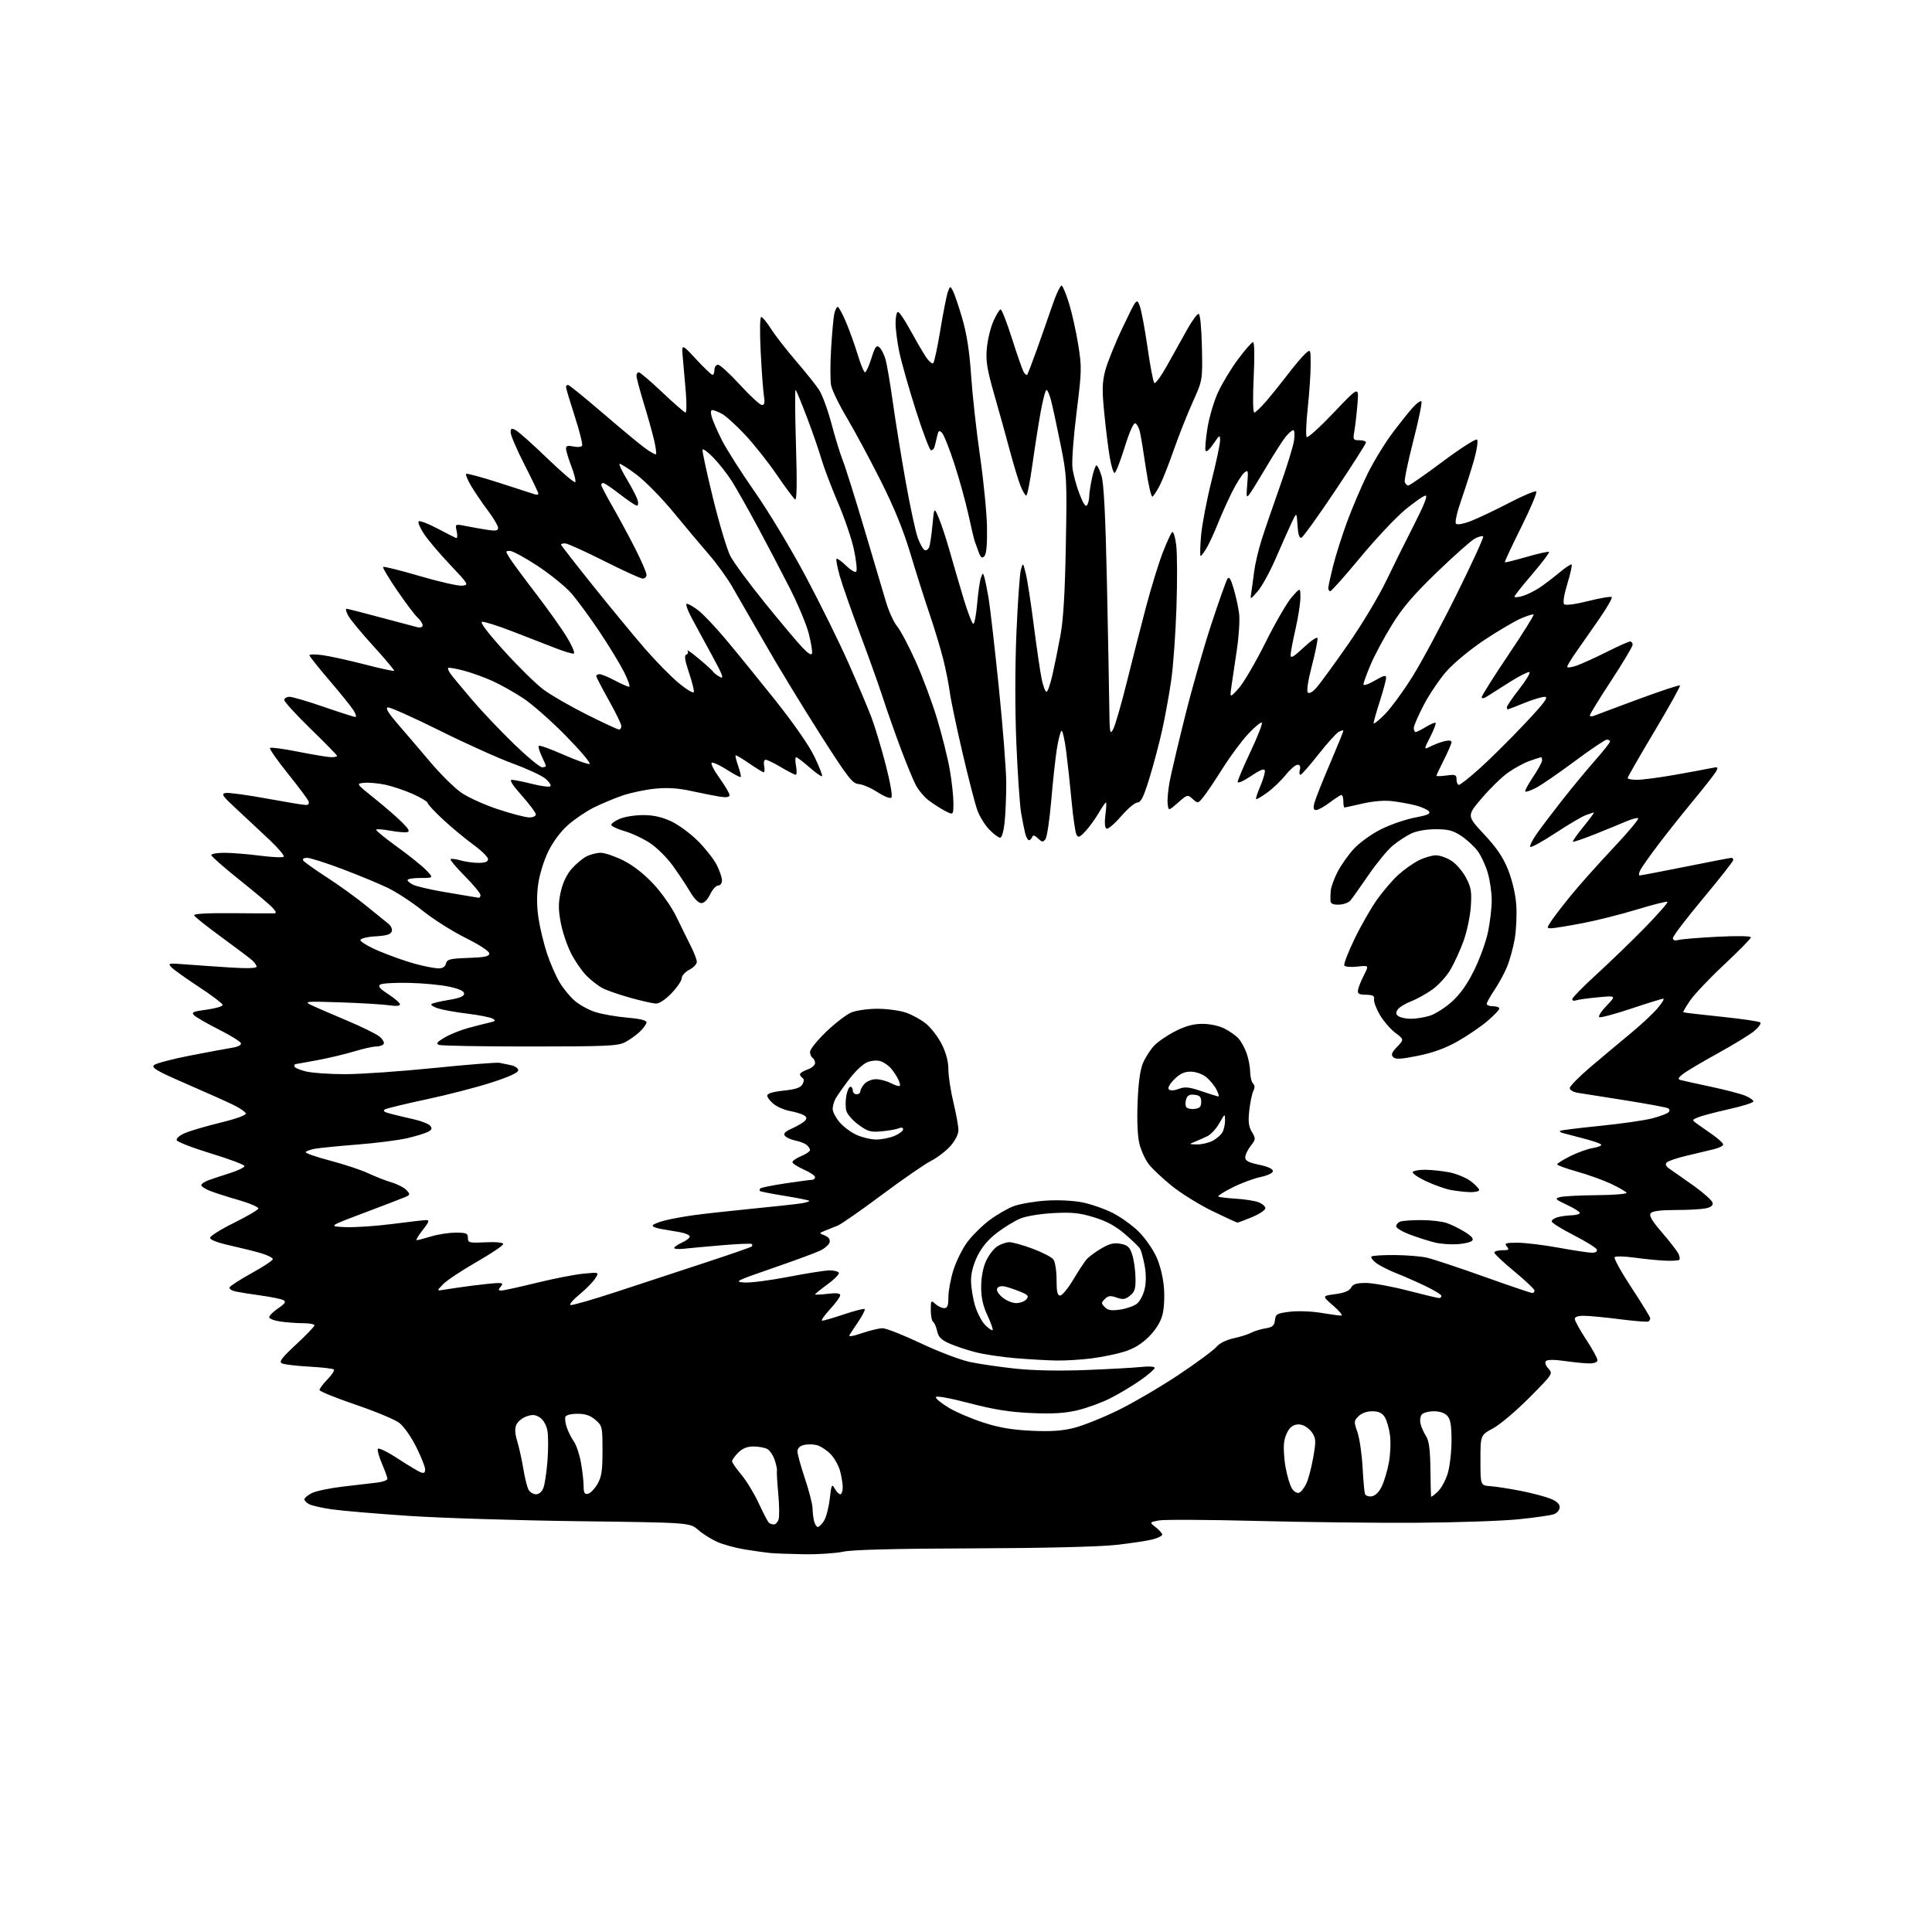 <?xml version="1.0" encoding="UTF-8" standalone="no"?>
<svg 
  version="1.1" 
  xmlns="http://www.w3.org/2000/svg" 
  xmlns:xlink="http://www.w3.org/1999/xlink" 
  xmlns:svg="http://www.w3.org/2000/svg"
  xmlns:rdf="http://www.w3.org/1999/02/22-rdf-syntax-ns#"
  xmlns:cc="http://creativecommons.org/ns#"
  xmlns:dc="http://purl.org/dc/elements/1.1/"
  viewBox="0 0 768 768"
  width="768"
  height="768"
>
<style>svg {background-color: white; }</style>"
<path stroke="none" fill="black" fill-rule="evenodd" d="M319.61,617.84C314.05,617.75 307.93,617.52 306.00,617.33C304.07,617.13 299.57,616.50 296.00,615.92C292.43,615.34 287.54,614.00 285.14,612.94C282.74,611.88 279.31,609.72 277.51,608.14C274.23,605.26 274.23,605.26 229.87,604.70C205.46,604.39 175.09,603.44 162.36,602.58C149.64,601.72 135.99,600.57 132.03,600.00C128.08,599.44 123.98,598.52 122.92,597.96C121.86,597.39 121.00,596.51 121.00,595.99C121.00,595.47 122.30,594.38 123.89,593.56C125.47,592.74 130.99,591.57 136.14,590.96C141.29,590.36 147.41,589.64 149.75,589.37C152.09,589.10 154.00,588.43 154.00,587.87C154.00,587.32 153.05,584.67 151.90,581.99C150.74,579.30 149.97,576.60 150.17,575.99C150.38,575.35 153.74,576.95 158.02,579.74C162.13,582.42 166.29,584.91 167.25,585.27C168.52,585.76 169.00,585.44 169.00,584.10C169.00,583.09 167.39,579.06 165.43,575.13C163.42,571.11 160.47,566.95 158.68,565.59C156.93,564.27 149.09,561.01 141.26,558.35C133.42,555.68 127.01,553.07 127.01,552.55C127.00,552.02 128.43,550.12 130.18,548.31C131.93,546.51 133.08,544.74 132.73,544.39C132.37,544.04 127.91,543.53 122.79,543.25C117.68,542.97 112.83,542.38 112.00,541.93C110.83,541.30 112.10,539.64 117.75,534.40C121.74,530.71 125.00,527.31 125.00,526.85C125.00,526.38 123.04,526.00 120.64,526.00C118.24,526.00 114.19,525.71 111.64,525.36C109.09,525.01 107.00,524.23 107.01,523.61C107.01,523.00 108.61,521.41 110.57,520.08C113.34,518.19 113.81,517.47 112.68,516.84C111.88,516.39 107.91,515.57 103.86,515.01C99.81,514.45 95.24,513.73 93.70,513.40C92.16,513.08 91.05,512.35 91.24,511.78C91.43,511.22 95.36,508.67 99.98,506.13C104.60,503.58 108.41,501.07 108.44,500.54C108.47,500.02 106.47,498.98 104.00,498.24C101.53,497.49 95.90,496.09 91.50,495.11C86.61,494.03 83.50,492.85 83.50,492.07C83.50,491.37 87.74,488.70 92.92,486.14C98.10,483.58 102.49,481.02 102.69,480.44C102.88,479.86 99.32,478.32 94.77,477.01C90.22,475.71 85.04,474.04 83.25,473.31C81.46,472.57 80.00,471.58 80.00,471.11C80.00,470.63 81.24,469.78 82.75,469.21C84.26,468.65 88.14,467.36 91.36,466.34C94.58,465.33 97.20,464.06 97.18,463.53C97.15,462.99 91.18,460.74 83.90,458.53C76.62,456.31 70.47,453.93 70.24,453.24C70.00,452.51 71.46,451.28 73.66,450.36C75.77,449.47 82.13,447.61 87.79,446.23C93.90,444.74 97.94,443.27 97.73,442.61C97.55,442.00 95.40,440.51 92.95,439.30C90.50,438.09 82.06,434.31 74.19,430.90C62.49,425.83 60.11,424.47 61.19,423.42C61.91,422.72 68.35,421.01 75.50,419.62C82.65,418.23 90.22,416.82 92.31,416.49C94.59,416.13 95.99,415.41 95.77,414.69C95.58,414.04 91.63,411.59 87.00,409.25C82.36,406.91 77.94,404.37 77.17,403.60C75.98,402.40 76.69,402.08 82.14,401.35C85.64,400.88 88.50,400.05 88.50,399.50C88.50,398.95 84.30,395.74 79.16,392.38C74.03,389.01 69.08,385.47 68.16,384.52C66.59,382.88 66.91,382.82 74.00,383.38C78.12,383.70 86.11,384.25 91.75,384.61C98.18,385.02 102.00,384.89 102.00,384.28C102.00,383.75 101.21,382.60 100.25,381.74C99.29,380.87 93.78,376.72 88.00,372.50C82.22,368.29 77.34,364.40 77.15,363.86C76.92,363.23 82.42,362.92 92.15,363.00C100.59,363.08 108.13,363.11 108.90,363.07C109.97,363.02 109.85,362.49 108.40,360.89C107.36,359.73 101.44,354.74 95.25,349.80C89.06,344.86 84.00,340.41 84.00,339.91C84.00,339.41 86.33,339.00 89.18,339.00C92.03,339.00 98.35,339.51 103.21,340.13C108.08,340.76 112.38,340.95 112.77,340.57C113.15,340.18 110.77,337.31 107.47,334.18C104.18,331.06 98.33,325.59 94.49,322.04C88.32,316.34 87.76,315.55 89.75,315.22C90.99,315.02 98.30,316.02 106.00,317.43C113.69,318.84 120.71,320.00 121.60,320.00C122.62,320.00 123.00,319.45 122.64,318.50C122.32,317.67 118.61,312.71 114.40,307.47C110.18,302.23 107.01,297.66 107.34,297.32C107.68,296.99 112.80,297.68 118.73,298.86C124.65,300.04 130.51,301.00 131.75,301.00C132.99,301.00 134.00,300.76 134.00,300.48C134.00,300.19 129.27,295.35 123.49,289.73C117.71,284.10 112.99,278.94 112.99,278.25C113.00,277.56 113.94,277.00 115.09,277.00C116.23,277.00 122.38,278.80 128.74,281.00C135.11,283.20 140.74,285.00 141.27,285.00C141.80,285.00 141.43,283.76 140.45,282.25C139.48,280.74 135.15,275.38 130.84,270.35C126.53,265.32 123.00,260.87 123.00,260.47C123.00,260.07 125.31,260.05 128.14,260.42C130.96,260.80 138.45,262.44 144.78,264.07C151.11,265.71 156.46,266.87 156.67,266.66C156.88,266.45 153.19,262.06 148.48,256.89C143.76,251.73 139.24,246.26 138.43,244.75C137.61,243.24 137.30,242.00 137.73,242.00C138.17,242.00 144.14,243.52 151.01,245.37C157.88,247.22 164.51,248.98 165.75,249.28C167.17,249.62 168.00,249.35 168.00,248.56C168.00,247.87 167.10,246.50 166.01,245.51C164.91,244.52 161.27,239.69 157.91,234.79C154.55,229.88 152.02,225.64 152.30,225.37C152.57,225.09 159.14,226.73 166.89,229.00C174.64,231.28 182.22,232.99 183.74,232.82C186.43,232.51 186.32,232.31 178.93,224.50C174.76,220.10 170.09,214.58 168.53,212.23C166.98,209.88 166.03,207.64 166.42,207.25C166.81,206.86 170.10,208.11 173.75,210.02C177.39,211.93 180.78,213.67 181.29,213.87C181.81,214.08 181.93,212.94 181.55,211.24C180.90,208.25 180.90,208.25 185.20,209.11C187.56,209.58 191.41,210.26 193.75,210.62C197.10,211.13 198.00,210.96 198.00,209.82C198.00,209.02 196.16,205.92 193.92,202.93C191.68,199.94 188.70,195.57 187.30,193.20C185.90,190.84 185.00,188.67 185.29,188.37C185.59,188.08 191.61,189.71 198.67,192.00C205.72,194.29 212.06,196.34 212.75,196.55C213.44,196.76 214.00,196.61 214.00,196.22C214.00,195.82 211.52,190.65 208.50,184.72C205.47,178.80 203.00,173.05 203.00,171.94C203.00,170.22 203.30,170.09 205.05,171.03C206.18,171.63 211.81,176.66 217.57,182.21C223.33,187.75 228.32,192.01 228.67,191.67C229.01,191.32 228.33,188.52 227.15,185.43C225.97,182.35 225.00,179.15 225.00,178.33C225.00,177.21 225.71,177.00 227.90,177.48C229.50,177.83 231.07,177.70 231.39,177.18C231.70,176.67 230.40,171.42 228.48,165.51C226.57,159.61 225.00,154.37 225.00,153.89C225.00,153.40 225.35,153.00 225.78,153.00C226.21,153.00 232.39,158.01 239.53,164.14C246.66,170.27 254.26,176.57 256.41,178.15C258.56,179.72 260.52,180.81 260.77,180.56C261.02,180.31 260.66,177.72 259.98,174.80C259.29,171.89 257.44,165.28 255.86,160.13C254.29,154.97 253.00,150.13 253.00,149.38C253.00,148.62 253.42,148.00 253.93,148.00C254.45,148.00 258.67,151.60 263.32,156.00C267.97,160.40 272.10,164.00 272.51,164.00C272.92,164.00 272.98,160.51 272.65,156.25C272.31,151.99 271.77,145.80 271.46,142.50C270.88,136.50 270.88,136.50 276.69,142.77C279.89,146.22 282.84,149.04 283.25,149.02C283.66,149.01 284.00,148.10 284.00,147.00C284.00,145.90 284.65,145.00 285.43,145.00C286.22,145.00 290.16,148.60 294.18,153.00C298.21,157.40 302.12,161.00 302.88,161.00C303.91,161.00 304.11,160.06 303.66,157.25C303.33,155.19 302.76,147.31 302.38,139.75C301.98,131.74 302.07,126.00 302.60,126.00C303.09,126.00 304.83,128.10 306.44,130.66C308.06,133.23 312.51,138.94 316.31,143.37C320.12,147.79 324.29,153.00 325.57,154.95C326.85,156.90 329.07,162.93 330.50,168.34C331.93,173.76 333.98,180.40 335.04,183.11C336.11,185.81 339.95,198.03 343.58,210.26C347.21,222.49 351.09,235.56 352.21,239.31C353.32,243.06 355.30,247.39 356.60,248.94C357.90,250.49 361.19,256.67 363.90,262.69C366.62,268.70 370.46,278.99 372.46,285.56C374.45,292.13 376.73,301.27 377.54,305.88C378.34,310.49 379.00,316.46 379.00,319.16C379.00,324.05 379.00,324.05 375.75,322.38C373.96,321.46 371.01,319.57 369.18,318.18C367.36,316.80 365.02,314.00 363.98,311.96C362.94,309.92 360.33,303.59 358.18,297.88C356.03,292.17 352.79,283.00 351.00,277.50C349.20,272.00 345.02,260.30 341.70,251.50C338.39,242.70 334.86,232.61 333.85,229.07C332.85,225.53 332.25,222.41 332.53,222.14C332.80,221.86 334.55,223.11 336.40,224.91C338.36,226.80 340.04,227.74 340.41,227.15C340.76,226.58 340.35,222.75 339.49,218.62C338.64,214.50 335.77,206.03 333.10,199.81C330.44,193.59 327.48,185.80 326.53,182.50C325.58,179.20 323.01,171.78 320.81,166.00C318.62,160.22 316.58,155.28 316.28,155.00C315.97,154.72 316.03,164.55 316.41,176.84C316.87,191.93 316.76,198.97 316.07,198.54C315.51,198.20 312.23,193.78 308.78,188.73C305.32,183.67 299.60,176.46 296.06,172.70C292.52,168.93 288.38,165.21 286.86,164.43C285.34,163.64 283.66,163.00 283.12,163.00C282.53,163.00 282.45,164.08 282.93,165.75C283.36,167.26 285.18,171.43 286.98,175.00C288.77,178.57 294.66,187.82 300.06,195.55C305.47,203.28 314.55,218.36 320.24,229.05C325.94,239.75 333.60,255.26 337.26,263.52C340.92,271.78 345.06,281.57 346.45,285.28C347.85,288.98 350.39,297.45 352.11,304.09C353.89,311.00 354.85,316.55 354.35,317.05C353.85,317.55 351.49,316.63 348.84,314.91C346.29,313.25 342.93,311.80 341.36,311.68C338.83,311.48 337.15,309.31 326.01,291.86C319.13,281.08 309.28,264.89 304.13,255.88C298.97,246.87 293.03,236.57 290.94,233.00C288.84,229.43 284.73,223.76 281.81,220.42C278.89,217.07 272.65,209.63 267.93,203.89C263.22,198.14 256.52,191.31 253.05,188.69C249.57,186.08 246.51,184.15 246.25,184.41C246.00,184.67 247.36,187.50 249.28,190.69C251.20,193.89 253.07,197.51 253.45,198.75C253.83,199.99 253.71,201.00 253.19,201.00C252.67,201.00 249.63,198.97 246.45,196.50C243.26,194.02 240.28,192.00 239.83,192.00C239.37,192.00 239.00,192.35 239.00,192.77C239.00,193.20 241.06,197.14 243.58,201.52C246.10,205.91 250.15,213.43 252.58,218.23C255.01,223.03 257.00,227.64 257.00,228.48C257.00,229.32 256.33,230.00 255.51,230.00C254.68,230.00 247.77,226.85 240.14,223.00C232.51,219.15 225.53,216.00 224.63,216.00C223.73,216.00 223.00,216.21 223.00,216.47C223.00,216.73 228.69,224.04 235.64,232.72C242.60,241.40 251.88,252.66 256.27,257.74C260.67,262.82 266.78,269.04 269.85,271.57C272.93,274.10 275.60,275.70 275.79,275.12C275.99,274.54 275.12,271.04 273.87,267.35C272.23,262.47 271.93,260.52 272.81,260.23C273.47,260.01 273.69,259.31 273.30,258.66C272.91,258.02 274.93,259.45 277.79,261.84C280.65,264.23 283.25,266.59 283.55,267.09C283.86,267.58 285.05,268.49 286.20,269.11C287.87,270.00 287.33,268.46 283.48,261.36C280.84,256.49 277.15,249.69 275.27,246.25C273.40,242.81 272.38,240.00 273.00,240.00C273.62,240.00 275.67,241.17 277.55,242.60C279.42,244.03 284.23,249.08 288.23,253.83C292.23,258.57 301.07,269.44 307.88,277.97C315.45,287.48 321.61,296.32 323.75,300.79C325.68,304.80 327.04,308.29 326.78,308.55C326.52,308.81 324.26,307.22 321.75,305.01C319.24,302.81 316.87,301.00 316.49,301.00C316.10,301.00 316.07,302.57 316.43,304.50C316.80,306.42 316.73,307.99 316.30,307.98C315.86,307.97 313.25,306.63 310.50,305.00C307.75,303.37 305.00,302.03 304.39,302.02C303.74,302.01 303.48,303.04 303.76,304.50C304.02,305.88 303.94,307.00 303.59,307.00C303.24,307.00 300.65,305.42 297.83,303.48C295.02,301.54 292.57,300.10 292.40,300.27C292.23,300.44 292.70,302.36 293.46,304.54C294.21,306.72 294.65,308.67 294.45,308.88C294.24,309.09 291.82,307.81 289.06,306.04C286.30,304.27 283.56,302.98 282.97,303.18C282.38,303.37 283.72,306.08 285.95,309.19C288.18,312.30 290.00,315.39 290.00,316.05C290.00,316.89 288.83,317.09 286.25,316.70C284.19,316.38 279.12,315.39 275.00,314.48C269.67,313.31 265.47,313.02 260.51,313.50C256.67,313.87 250.82,315.09 247.51,316.22C244.20,317.35 239.03,319.52 236.00,321.03C232.97,322.55 228.38,325.66 225.79,327.95C222.93,330.47 219.86,334.57 217.99,338.38C216.24,341.92 214.49,347.57 213.95,351.37C213.30,355.93 213.35,360.40 214.11,365.29C214.73,369.25 216.26,375.52 217.51,379.23C218.76,382.93 220.94,387.94 222.36,390.35C223.77,392.75 226.47,396.09 228.37,397.75C230.27,399.42 234.00,401.47 236.66,402.31C239.32,403.16 244.99,404.15 249.25,404.51C254.35,404.94 257.00,405.59 257.00,406.40C257.00,407.07 255.76,408.78 254.25,410.20C252.74,411.61 250.06,413.50 248.30,414.39C245.54,415.78 240.36,416.00 210.63,416.00C191.67,416.00 175.42,415.72 174.52,415.37C173.22,414.87 173.69,414.24 176.68,412.46C178.78,411.22 182.97,409.51 186.00,408.68C189.03,407.85 192.84,406.88 194.49,406.51C197.00,405.95 197.20,405.69 195.79,404.90C194.86,404.38 190.36,403.50 185.80,402.94C181.23,402.39 176.01,401.45 174.18,400.87C172.36,400.28 171.15,399.51 171.50,399.15C171.85,398.79 174.92,398.05 178.32,397.50C182.69,396.79 184.50,396.06 184.50,395.00C184.50,393.98 182.59,393.09 178.50,392.21C175.20,391.50 168.00,390.82 162.50,390.71C157.00,390.59 151.89,390.89 151.15,391.37C150.14,392.02 150.96,393.01 154.40,395.24C156.93,396.89 159.00,398.69 159.00,399.25C159.00,399.88 157.38,400.02 154.75,399.62C152.41,399.27 143.75,398.74 135.50,398.46C121.80,397.99 120.76,398.08 123.50,399.42C125.15,400.24 131.45,402.97 137.50,405.51C143.55,408.04 149.55,410.98 150.83,412.03C152.11,413.08 152.87,414.41 152.52,414.97C152.17,415.54 150.83,416.00 149.55,416.00C148.26,416.00 144.35,416.87 140.86,417.94C137.36,419.00 130.74,420.58 126.14,421.44C121.54,422.30 117.60,423.00 117.39,423.00C117.18,423.00 117.00,423.40 117.00,423.88C117.00,424.37 119.00,425.27 121.44,425.88C123.89,426.50 130.97,427.00 137.19,427.00C143.41,427.00 159.33,425.89 172.57,424.54C185.80,423.20 197.50,422.27 198.57,422.49C199.63,422.70 201.74,423.14 203.25,423.46C204.76,423.78 206.00,424.68 206.00,425.47C206.00,426.41 202.30,428.09 195.25,430.36C189.34,432.27 177.75,435.26 169.50,437.01C161.25,438.76 153.84,440.56 153.04,441.00C152.00,441.58 152.71,442.09 155.54,442.81C157.72,443.36 161.84,444.34 164.70,444.99C167.56,445.64 170.40,446.78 171.02,447.52C171.87,448.55 171.66,449.11 170.13,449.93C169.04,450.52 165.29,451.65 161.82,452.46C158.34,453.26 149.43,454.40 142.00,454.98C134.57,455.57 127.03,456.31 125.24,456.64C123.45,456.96 121.77,457.56 121.52,457.96C121.27,458.37 125.63,459.90 131.20,461.36C136.78,462.82 143.63,465.09 146.42,466.41C149.21,467.72 153.41,469.36 155.73,470.05C158.06,470.74 160.71,472.12 161.61,473.12C163.14,474.81 163.09,475.00 160.87,475.93C159.57,476.49 152.20,479.31 144.50,482.22C130.50,487.50 130.50,487.50 137.28,487.80C141.01,487.96 149.42,487.40 155.95,486.55C162.49,485.70 168.59,485.00 169.50,485.00C170.81,485.00 170.48,485.87 168.00,489.00C166.26,491.20 165.21,493.00 165.67,492.99C166.12,492.98 168.71,492.31 171.41,491.49C174.11,490.67 178.50,490.00 181.16,490.00C185.39,490.00 186.00,490.26 186.00,492.08C186.00,494.02 186.47,494.14 192.97,493.83C197.11,493.63 199.98,493.90 200.04,494.50C200.10,495.05 195.35,498.26 189.47,501.63C183.59,505.00 177.60,508.99 176.14,510.49C173.50,513.22 173.50,513.22 177.00,512.61C178.93,512.28 183.88,511.57 188.00,511.03C192.12,510.50 196.57,510.05 197.87,510.03C199.87,510.00 200.05,510.24 199.00,511.50C197.98,512.72 198.04,513.00 199.32,513.00C200.18,513.00 206.42,511.63 213.19,509.97C219.96,508.30 228.37,506.65 231.88,506.31C238.25,505.69 238.25,505.69 236.55,508.29C235.61,509.72 232.78,512.58 230.26,514.64C227.74,516.70 226.19,518.56 226.80,518.77C227.42,518.97 235.70,516.59 245.21,513.47C254.72,510.34 270.56,505.14 280.42,501.89C290.28,498.65 298.56,495.77 298.84,495.50C299.11,495.22 299.11,494.78 298.85,494.51C298.58,494.25 293.22,494.47 286.93,495.01C280.64,495.54 273.81,496.17 271.75,496.40C269.69,496.62 268.00,496.48 268.00,496.09C268.00,495.69 269.41,494.72 271.14,493.93C272.87,493.14 274.24,492.05 274.19,491.50C274.14,490.95 272.39,490.20 270.30,489.82C268.21,489.45 264.80,488.87 262.72,488.52C260.64,488.18 259.17,487.53 259.46,487.07C259.74,486.62 261.95,485.75 264.38,485.13C266.82,484.52 271.89,483.59 275.65,483.07C279.42,482.54 289.70,481.40 298.50,480.53C307.30,479.67 316.22,478.70 318.32,478.38C320.42,478.06 321.93,477.59 321.67,477.34C321.42,477.09 317.01,476.20 311.87,475.37C306.74,474.55 302.34,473.68 302.10,473.44C301.86,473.20 301.93,472.73 302.26,472.41C302.59,472.08 307.05,471.18 312.18,470.41C317.30,469.64 322.06,469.01 322.75,469.01C323.44,469.00 324.00,468.52 324.00,467.94C324.00,467.36 321.98,465.99 319.50,464.90C317.02,463.80 315.00,462.48 315.00,461.97C315.00,461.45 316.57,460.37 318.50,459.56C320.43,458.76 322.00,457.68 322.00,457.17C322.00,456.66 321.39,455.74 320.65,455.13C319.91,454.51 317.90,453.73 316.18,453.39C314.45,453.04 312.59,452.21 312.03,451.53C311.27,450.62 312.05,449.83 315.01,448.50C317.21,447.50 319.49,446.12 320.07,445.42C320.85,444.48 320.65,443.89 319.31,443.20C318.32,442.69 315.86,441.97 313.85,441.61C311.84,441.24 309.03,440.03 307.60,438.90C306.17,437.78 305.00,436.26 305.00,435.54C305.00,434.67 307.16,434.00 311.51,433.54C316.36,433.02 318.27,432.37 319.01,430.98C319.67,429.74 319.67,428.91 319.00,428.50C318.45,428.16 318.00,427.50 318.00,427.04C318.00,426.58 319.35,425.73 321.00,425.15C322.65,424.57 324.00,423.43 324.00,422.61C324.00,421.79 323.55,420.84 323.00,420.50C322.45,420.16 322.00,419.08 322.00,418.10C322.00,417.12 324.90,413.53 328.44,410.13C331.98,406.73 336.47,403.28 338.41,402.47C340.35,401.66 345.01,401.00 348.79,401.00C352.56,401.00 357.66,401.69 360.13,402.53C362.59,403.37 366.23,405.39 368.22,407.03C370.20,408.66 372.99,412.34 374.41,415.19C376.10,418.59 377.00,422.04 377.00,425.13C377.00,427.74 377.90,433.61 378.99,438.19C380.09,442.76 380.99,447.72 380.99,449.22C381.00,450.84 379.74,453.37 377.84,455.53C376.10,457.51 372.61,460.18 370.09,461.47C367.57,462.76 358.75,468.85 350.50,475.01C342.25,481.16 334.38,486.64 333.00,487.19C331.62,487.74 329.38,488.64 328.00,489.20C325.50,490.21 325.50,490.21 327.82,491.10C329.28,491.66 330.02,492.64 329.81,493.74C329.63,494.71 327.90,496.24 325.99,497.16C324.07,498.07 315.52,501.22 307.00,504.16C292.50,509.16 291.78,509.52 295.86,509.81C298.26,509.99 306.18,508.97 313.45,507.56C320.73,506.15 328.08,505.00 329.78,505.00C331.49,505.00 333.14,505.41 333.45,505.91C333.76,506.41 331.76,508.48 329.00,510.50C326.25,512.52 324.00,514.34 324.00,514.54C324.00,514.74 326.25,514.64 329.00,514.31C332.47,513.90 334.00,514.08 334.00,514.88C334.00,515.52 332.14,518.06 329.87,520.52C327.60,522.99 326.24,525.00 326.85,525.00C327.46,525.00 331.39,523.85 335.59,522.44C339.78,521.03 343.44,520.11 343.72,520.38C343.99,520.66 342.91,522.82 341.32,525.19C339.72,527.56 338.08,530.04 337.68,530.71C337.21,531.47 339.03,531.20 342.62,529.96C345.75,528.88 349.46,528.00 350.86,528.00C352.27,528.00 359.09,530.69 366.03,533.98C373.07,537.31 381.74,540.60 385.65,541.43C389.51,542.24 397.71,543.43 403.89,544.08C410.96,544.82 421.31,545.01 431.81,544.60C440.99,544.24 450.86,543.69 453.75,543.38C456.81,543.05 459.00,543.20 459.00,543.76C459.00,544.28 456.41,546.52 453.25,548.73C450.09,550.94 444.69,554.16 441.25,555.89C437.81,557.62 431.96,559.74 428.25,560.62C423.27,561.79 418.49,562.08 410.00,561.71C401.34,561.33 395.23,560.36 385.25,557.76C376.98,555.62 372.00,554.74 372.00,555.43C372.00,556.04 374.36,557.94 377.25,559.66C380.14,561.38 386.32,564.01 391.00,565.52C397.21,567.52 402.34,568.39 410.01,568.75C417.81,569.11 422.20,568.81 427.01,567.59C430.58,566.69 438.45,563.53 444.50,560.57C450.55,557.60 461.35,551.28 468.50,546.52C475.65,541.75 482.40,536.77 483.50,535.45C484.73,533.98 487.38,532.65 490.38,531.99C493.06,531.41 496.21,530.42 497.38,529.78C498.54,529.15 501.07,528.37 503.00,528.05C505.87,527.58 506.56,527.00 506.81,524.80C507.09,522.36 507.61,522.07 512.67,521.44C515.76,521.05 521.25,521.24 525.05,521.87C528.81,522.49 532.47,522.99 533.19,522.97C533.91,522.95 532.48,521.19 530.00,519.04C525.50,515.15 525.50,515.15 530.79,514.44C534.43,513.95 536.38,513.15 537.07,511.87C537.84,510.43 539.21,510.00 542.97,510.00C545.66,510.00 553.10,511.35 559.50,513.00C565.90,514.65 571.55,516.00 572.07,516.00C572.58,516.00 573.00,515.61 573.00,515.14C573.00,514.66 570.19,512.93 566.75,511.28C563.31,509.63 558.02,507.30 555.00,506.11C551.98,504.91 548.38,503.08 547.01,502.04C545.65,500.99 544.82,499.84 545.18,499.49C545.54,499.13 549.66,498.87 554.35,498.90C559.04,498.93 564.81,499.40 567.19,499.94C569.56,500.48 579.76,503.86 589.85,507.46C599.94,511.06 608.60,514.00 609.10,514.00C609.59,514.00 610.00,513.56 610.00,513.03C610.00,512.49 606.40,509.08 602.00,505.44C597.60,501.80 594.00,498.41 594.00,497.91C594.00,497.41 595.41,497.00 597.12,497.00C599.78,497.00 600.06,496.78 599.00,495.50C597.92,494.20 598.47,494.00 603.21,494.00C606.21,494.00 613.57,494.89 619.58,495.98C625.59,497.08 631.55,497.98 632.83,497.98C634.24,497.99 635.02,497.50 634.79,496.75C634.58,496.06 630.43,493.48 625.57,491.00C620.71,488.52 616.77,486.05 616.81,485.50C616.85,484.95 617.92,484.21 619.19,483.85C620.46,483.49 622.96,483.15 624.75,483.10C626.54,483.04 628.00,482.63 628.00,482.17C628.00,481.71 625.69,480.26 622.87,478.94C618.20,476.75 617.95,476.47 620.12,475.87C621.43,475.50 628.04,475.15 634.81,475.10C641.58,475.04 646.87,474.61 646.58,474.13C646.28,473.65 643.52,472.06 640.45,470.60C637.37,469.15 631.29,466.96 626.93,465.74C622.57,464.51 619.00,463.21 619.00,462.85C619.00,462.48 621.36,461.00 624.25,459.56C627.14,458.12 631.18,456.68 633.23,456.35C635.28,456.02 636.75,455.41 636.49,454.99C636.23,454.57 632.98,453.45 629.26,452.51C625.54,451.56 621.87,450.60 621.11,450.37C620.34,450.14 619.90,449.76 620.14,449.53C620.37,449.30 627.52,448.41 636.03,447.55C644.54,446.69 653.93,445.34 656.90,444.54C659.87,443.75 662.72,442.68 663.24,442.16C663.82,441.58 663.78,440.98 663.13,440.58C662.55,440.22 654.98,438.81 646.29,437.43C637.61,436.05 629.04,434.69 627.25,434.42C625.41,434.13 624.00,433.31 624.00,432.54C624.00,431.78 627.71,428.01 632.25,424.15C636.79,420.29 643.87,414.36 647.98,410.97C652.10,407.59 656.97,403.06 658.81,400.91C660.65,398.76 661.71,397.00 661.17,397.00C660.63,397.00 654.89,398.78 648.41,400.95C641.93,403.12 636.23,404.64 635.73,404.33C635.23,404.02 636.55,401.97 638.66,399.77C642.50,395.76 642.50,395.76 635.15,396.45C631.10,396.83 627.17,397.38 626.40,397.68C625.63,397.97 625.00,397.75 625.00,397.17C625.00,396.60 629.39,392.13 634.75,387.23C640.11,382.34 648.74,373.99 653.93,368.68C659.11,363.36 663.12,358.79 662.84,358.50C662.55,358.22 657.13,359.58 650.79,361.52C644.44,363.46 634.58,365.94 628.88,367.02C623.17,368.11 617.66,369.00 616.64,369.00C614.84,369.00 614.83,368.90 616.55,366.25C617.53,364.74 621.05,360.15 624.38,356.06C627.71,351.97 635.32,343.44 641.30,337.09C647.28,330.75 651.72,325.41 651.18,325.23C650.63,325.04 648.46,325.64 646.34,326.56C644.23,327.47 638.70,329.74 634.06,331.59C629.42,333.44 625.46,334.79 625.25,334.59C625.05,334.38 626.94,331.69 629.45,328.61C631.97,325.52 633.82,323.00 633.58,323.00C633.33,323.00 631.86,323.47 630.32,324.05C628.77,324.63 623.33,327.85 618.23,331.20C613.13,334.55 608.67,337.00 608.31,336.64C607.95,336.29 609.17,333.86 611.01,331.25C612.85,328.64 617.54,322.46 621.43,317.53C625.32,312.60 631.09,305.64 634.25,302.07C637.41,298.50 640.00,295.22 640.00,294.79C640.00,294.35 639.44,294.00 638.75,294.01C638.06,294.01 632.33,297.87 626.00,302.58C619.67,307.29 612.77,312.04 610.65,313.14C608.54,314.24 606.59,314.92 606.32,314.65C606.05,314.39 607.45,311.77 609.42,308.85C611.39,305.92 613.00,302.96 613.00,302.26C613.00,301.57 612.83,301.00 612.63,301.00C612.42,301.00 610.37,301.66 608.08,302.47C605.78,303.28 601.85,305.42 599.35,307.21C596.85,309.01 592.16,313.59 588.94,317.39C583.08,324.30 583.08,324.30 589.93,331.63C594.97,337.03 597.48,340.73 599.48,345.73C601.11,349.80 602.41,355.32 602.73,359.58C603.02,363.48 602.74,369.66 602.11,373.31C601.47,376.96 600.05,382.05 598.95,384.62C597.85,387.19 595.61,391.27 593.97,393.69C592.34,396.12 591.00,398.53 591.00,399.05C591.00,399.57 592.12,400.00 593.50,400.00C594.88,400.00 596.00,400.41 596.00,400.92C596.00,401.43 593.89,403.65 591.31,405.85C588.73,408.05 583.45,411.66 579.56,413.87C574.66,416.66 569.83,418.43 563.77,419.67C556.92,421.06 554.78,421.18 553.83,420.23C552.88,419.28 553.21,418.39 555.39,416.12C558.16,413.22 558.16,413.22 554.63,410.53C552.68,409.05 549.93,405.84 548.50,403.41C547.08,400.98 546.05,398.21 546.21,397.25C546.44,395.87 545.76,395.48 543.00,395.43C540.12,395.37 539.56,395.02 539.85,393.45C540.04,392.40 541.09,389.78 542.19,387.63C544.18,383.72 544.18,383.72 539.58,384.24C537.04,384.52 534.70,384.33 534.38,383.81C534.06,383.29 535.89,378.53 538.45,373.24C541.01,367.94 545.06,360.86 547.46,357.50C549.86,354.15 553.64,349.75 555.86,347.74C558.09,345.73 561.71,343.17 563.92,342.04C566.12,340.92 569.22,340.00 570.81,340.00C572.40,340.00 575.23,341.02 577.10,342.26C578.97,343.50 581.55,346.54 582.83,349.01C584.81,352.84 585.08,354.53 584.66,360.50C584.39,364.35 583.09,370.48 581.76,374.12C580.43,377.76 578.10,382.86 576.58,385.46C575.06,388.05 571.83,391.60 569.39,393.34C566.96,395.08 563.08,397.23 560.77,398.12C558.46,399.01 556.10,400.49 555.53,401.40C554.77,402.63 554.89,403.30 556.00,404.01C556.83,404.54 559.02,404.98 560.88,404.98C562.75,404.99 566.05,404.47 568.24,403.81C570.42,403.16 574.41,400.64 577.10,398.22C580.47,395.19 583.24,391.29 586.01,385.66C588.23,381.17 590.70,374.35 591.50,370.50C592.31,366.65 592.97,360.99 592.98,357.93C592.99,354.87 592.28,349.92 591.40,346.93C590.53,343.94 588.69,340.02 587.32,338.21C585.96,336.40 583.04,333.73 580.84,332.27C577.59,330.12 575.67,329.63 570.67,329.63C566.96,329.64 563.09,330.32 560.96,331.34C559.01,332.27 555.73,334.42 553.66,336.13C551.59,337.84 547.23,343.12 543.98,347.87C540.73,352.61 537.49,357.18 536.78,358.00C536.08,358.82 534.04,359.55 532.25,359.61C529.93,359.68 528.97,359.25 528.89,358.11C528.83,357.22 528.87,355.38 528.99,354.01C529.11,352.65 530.31,349.34 531.66,346.67C533.02,344.00 535.95,339.84 538.18,337.42C540.45,334.96 545.21,331.53 548.97,329.65C552.67,327.80 558.71,325.72 562.38,325.02C567.54,324.05 568.81,323.48 568.01,322.51C567.43,321.82 565.06,320.76 562.73,320.16C560.40,319.56 556.23,318.80 553.44,318.47C550.29,318.09 545.85,318.46 541.63,319.43C537.92,320.29 534.68,321.00 534.44,321.00C534.20,321.00 534.00,319.88 534.00,318.50C534.00,317.12 533.66,316.01 533.25,316.03C532.84,316.04 530.73,317.39 528.57,319.03C526.41,320.66 524.00,322.00 523.21,322.00C522.15,322.00 521.96,321.29 522.47,319.25C522.85,317.74 525.60,310.79 528.58,303.81C531.56,296.83 534.00,290.85 534.00,290.52C534.00,290.20 533.19,290.36 532.20,290.89C531.21,291.42 527.55,295.49 524.06,299.93C520.57,304.37 517.37,308.00 516.95,308.00C516.53,308.00 516.42,307.10 516.71,306.00C517.06,304.68 516.74,304.00 515.78,304.00C514.99,304.00 512.86,305.83 511.07,308.07C509.27,310.30 505.97,313.46 503.74,315.07C501.51,316.69 499.52,317.85 499.32,317.65C499.11,317.45 499.88,315.12 501.01,312.47C502.15,309.82 502.95,307.05 502.79,306.31C502.59,305.38 500.89,306.05 497.25,308.51C494.32,310.49 492.00,311.51 492.00,310.82C492.00,310.14 494.30,304.70 497.12,298.74C499.94,292.78 501.95,287.62 501.60,287.27C501.25,286.91 498.83,288.90 496.23,291.68C493.63,294.45 489.02,300.66 486.00,305.47C482.98,310.28 479.53,315.40 478.34,316.85C476.23,319.43 476.15,319.45 474.12,317.61C472.09,315.77 472.00,315.80 468.28,319.07C464.50,322.40 464.50,322.40 464.16,319.48C463.98,317.88 464.35,313.85 464.98,310.53C465.62,307.21 468.38,295.50 471.13,284.50C473.87,273.50 478.57,257.07 481.56,248.00C484.56,238.93 487.42,230.86 487.92,230.08C488.58,229.05 489.25,230.09 490.39,233.95C491.26,236.86 492.23,241.32 492.56,243.87C492.89,246.42 492.47,253.00 491.64,258.50C490.80,264.00 489.84,270.52 489.49,273.00C488.87,277.50 488.87,277.50 492.37,273.66C494.30,271.54 499.08,263.37 503.00,255.50C506.92,247.63 511.65,239.46 513.52,237.34C516.92,233.50 516.92,233.50 516.93,237.50C516.94,239.70 516.07,245.32 515.00,250.00C513.93,254.68 513.04,259.35 513.03,260.39C513.01,261.85 514.18,261.17 518.18,257.43C521.03,254.76 523.52,253.06 523.72,253.65C523.91,254.23 522.92,259.13 521.52,264.54C519.96,270.52 519.32,274.72 519.88,275.28C520.44,275.84 521.79,275.09 523.33,273.35C524.72,271.78 530.32,264.11 535.76,256.31C541.30,248.37 548.06,237.12 551.08,230.81C554.06,224.59 559.10,214.44 562.28,208.25C565.96,201.08 567.58,197.00 566.72,197.00C565.99,197.00 562.35,199.51 558.63,202.58C554.91,205.65 546.86,214.20 540.75,221.58C534.64,228.96 529.27,235.00 528.82,235.00C528.37,235.00 528.01,234.44 528.02,233.75C528.02,233.06 528.90,229.07 529.95,224.87C531.01,220.68 533.51,212.80 535.51,207.37C537.51,201.94 541.13,193.45 543.55,188.50C545.98,183.55 550.51,176.12 553.62,172.00C556.73,167.88 560.41,163.28 561.79,161.79C563.17,160.29 564.63,159.27 565.02,159.51C565.42,159.76 563.98,166.80 561.83,175.15C559.68,183.51 558.15,190.95 558.43,191.68C558.71,192.40 559.34,193.00 559.84,193.00C560.34,193.00 566.50,188.71 573.53,183.46C580.56,178.21 586.69,174.29 587.15,174.75C587.61,175.21 587.11,178.72 586.04,182.54C584.97,186.37 582.70,193.50 581.00,198.40C579.16,203.66 578.26,207.66 578.79,208.19C579.32,208.72 581.85,208.24 584.98,207.01C587.88,205.86 594.70,202.61 600.12,199.79C605.55,196.96 610.31,194.97 610.70,195.37C611.10,195.76 608.38,202.19 604.66,209.66C600.94,217.12 598.03,223.36 598.20,223.51C598.36,223.67 602.27,222.70 606.89,221.37C611.50,220.03 615.49,219.15 615.75,219.42C616.02,219.68 613.03,223.63 609.12,228.20C605.21,232.76 602.01,236.81 602.00,237.18C602.00,237.55 603.43,237.45 605.17,236.95C606.91,236.45 609.95,234.97 611.92,233.66C613.89,232.35 617.47,229.63 619.88,227.61C622.29,225.59 624.48,224.15 624.75,224.41C625.01,224.68 624.25,228.13 623.04,232.08C621.72,236.43 621.22,239.62 621.78,240.18C622.33,240.73 626.12,240.24 631.38,238.92C636.16,237.72 640.35,237.02 640.69,237.36C641.04,237.70 638.73,241.70 635.58,246.24C632.42,250.78 628.30,256.69 626.42,259.36C624.54,262.03 623.00,264.60 623.00,265.06C623.00,265.53 624.70,265.31 626.78,264.58C628.86,263.84 634.25,261.39 638.76,259.12C643.27,256.86 647.42,255.00 647.98,255.00C648.54,255.00 649.00,255.58 649.00,256.28C649.00,256.98 645.18,263.39 640.50,270.53C635.83,277.66 632.00,283.89 632.00,284.36C632.00,284.83 632.79,284.89 633.75,284.50C634.71,284.10 642.66,281.13 651.42,277.89C660.18,274.65 667.55,272.22 667.81,272.48C668.07,272.74 663.49,280.97 657.64,290.77C651.79,300.57 647.00,308.90 647.00,309.29C647.00,309.68 648.69,310.00 650.75,309.99C652.81,309.99 659.45,309.12 665.50,308.06C671.55,306.99 678.01,305.81 679.86,305.41C682.95,304.76 683.14,304.86 682.20,306.60C681.63,307.65 677.63,312.77 673.30,318.00C668.97,323.23 662.71,331.10 659.38,335.50C656.04,339.90 652.78,344.51 652.12,345.75C651.47,346.99 651.32,348.00 651.80,348.00C652.28,348.00 660.51,346.43 670.08,344.51C679.66,342.58 687.84,341.01 688.25,341.01C688.66,341.00 689.00,341.40 689.00,341.88C689.00,342.36 683.61,349.22 677.01,357.13C670.42,365.03 665.02,372.11 665.01,372.87C665.00,373.80 665.72,374.04 667.25,373.64C668.49,373.31 675.46,372.74 682.75,372.37C690.61,371.97 696.00,372.07 696.00,372.61C696.00,373.12 691.27,377.94 685.50,383.34C679.72,388.73 673.61,395.17 671.90,397.64C670.20,400.12 668.96,402.25 669.15,402.39C669.34,402.53 676.14,403.33 684.26,404.17C692.38,405.01 699.36,406.03 699.76,406.44C700.17,406.86 699.07,408.39 697.32,409.85C695.57,411.31 689.04,415.30 682.82,418.73C676.59,422.16 670.38,425.85 669.01,426.92C667.09,428.42 666.86,428.98 668.01,429.31C668.83,429.55 674.23,430.75 680.00,431.97C685.77,433.20 691.96,434.81 693.75,435.55C695.54,436.29 697.00,437.32 697.00,437.83C697.00,438.34 692.61,439.73 687.25,440.92C681.89,442.12 676.38,443.57 675.00,444.15C672.54,445.19 672.53,445.23 674.50,446.64C675.60,447.44 678.41,449.42 680.75,451.05C683.09,452.68 685.00,454.44 685.00,454.97C685.00,455.49 683.31,456.34 681.25,456.84C679.19,457.35 674.37,458.50 670.54,459.40C666.71,460.29 663.11,461.51 662.54,462.11C661.81,462.87 662.24,463.69 663.97,464.85C665.32,465.76 669.59,468.76 673.46,471.51C677.32,474.27 680.62,477.25 680.79,478.13C681.00,479.23 680.11,479.93 677.92,480.37C676.18,480.71 670.81,481.00 666.00,481.00C660.20,481.00 656.89,481.42 656.20,482.26C655.43,483.18 656.58,485.16 660.58,489.83C663.57,493.30 666.49,497.05 667.08,498.16C667.68,499.27 667.89,500.44 667.56,500.78C667.23,501.11 664.60,501.27 661.73,501.13C658.85,500.99 653.38,500.44 649.57,499.91C645.76,499.39 642.29,499.31 641.86,499.74C641.43,500.17 644.44,505.62 648.54,511.86C652.64,518.10 656.00,523.58 656.00,524.04C656.00,524.51 655.66,525.08 655.25,525.32C654.84,525.56 649.77,525.16 644.00,524.42C638.23,523.69 631.81,523.07 629.75,523.05C627.32,523.02 626.00,523.46 626.00,524.30C626.00,525.01 628.02,528.68 630.50,532.45C632.98,536.21 635.00,539.90 635.00,540.65C635.00,541.51 633.82,541.99 631.75,541.98C629.96,541.97 625.58,541.54 622.01,541.02C617.98,540.44 615.16,540.44 614.58,541.02C614.00,541.60 614.36,542.74 615.51,544.02C617.36,546.06 617.29,546.17 607.94,555.59C602.75,560.82 596.25,566.32 593.50,567.80C588.50,570.50 588.50,570.50 588.50,580.50C588.50,590.50 588.50,590.50 592.50,590.78C594.70,590.94 600.10,591.77 604.50,592.64C608.90,593.51 614.19,594.90 616.25,595.72C618.76,596.72 620.00,597.85 620.00,599.13C620.00,600.20 619.00,601.43 617.75,601.90C616.51,602.37 610.10,603.29 603.50,603.95C596.90,604.61 578.67,605.23 563.00,605.32C547.33,605.42 518.75,605.09 499.49,604.59C480.23,604.10 462.77,604.01 460.68,604.40C456.88,605.11 456.88,605.11 459.44,607.13C460.85,608.24 462.00,609.55 462.00,610.03C462.00,610.52 460.31,611.37 458.25,611.92C456.19,612.48 449.55,613.47 443.50,614.14C436.76,614.88 414.67,615.41 386.50,615.50C355.58,615.60 338.73,616.04 335.11,616.83C332.15,617.47 325.18,617.93 319.61,617.84zM325.09,607.00C325.57,607.00 326.66,605.92 327.53,604.60C328.39,603.28 329.43,599.34 329.83,595.85C330.50,590.07 330.68,589.70 331.82,591.75C332.51,592.99 333.50,594.00 334.04,594.00C334.57,594.00 335.00,592.76 334.99,591.25C334.99,589.74 334.50,586.74 333.90,584.58C333.30,582.42 331.56,579.41 330.03,577.88C328.51,576.35 326.07,574.81 324.63,574.44C323.18,574.08 320.88,574.07 319.50,574.41C317.92,574.81 317.00,575.74 317.00,576.96C317.00,578.02 318.35,582.92 320.00,587.84C321.65,592.77 323.01,598.08 323.01,599.65C323.02,601.22 323.30,603.51 323.63,604.75C323.96,605.99 324.62,607.00 325.09,607.00zM307.60,606.00C308.30,606.00 309.15,605.10 309.50,604.00C309.85,602.89 309.79,598.28 309.37,593.75C308.95,589.21 308.71,585.11 308.84,584.63C308.97,584.16 308.57,582.24 307.96,580.38C307.34,578.51 306.01,576.54 304.99,575.99C303.97,575.45 301.51,575.00 299.52,575.00C297.02,575.00 295.15,575.75 293.45,577.45C292.10,578.80 291.00,580.34 291.00,580.86C291.00,581.38 292.65,583.77 294.66,586.16C296.67,588.54 299.78,593.65 301.57,597.50C303.37,601.35 305.17,604.84 305.58,605.25C306.00,605.66 306.90,606.00 307.60,606.00zM545.25,594.82C546.67,594.62 548.15,593.18 549.25,590.92C550.22,588.94 551.50,584.67 552.10,581.42C552.70,578.17 552.90,573.26 552.54,570.50C552.18,567.75 551.22,564.49 550.42,563.25C549.36,561.63 547.98,561.00 545.48,561.00C543.35,561.00 541.23,561.77 540.03,562.97C538.18,564.82 538.15,565.19 539.58,569.22C540.41,571.57 541.33,577.77 541.63,583.00C541.92,588.22 542.35,593.09 542.58,593.82C542.81,594.55 544.01,595.00 545.25,594.82zM571.52,592.98C572.90,591.68 574.70,588.37 575.52,585.63C576.33,582.88 577.00,577.04 577.00,572.65C577.00,566.62 576.59,564.21 575.35,562.83C574.31,561.68 572.30,561.00 569.97,561.00C567.92,561.00 565.76,561.59 565.16,562.30C564.57,563.02 564.36,564.71 564.71,566.05C565.05,567.40 566.04,569.60 566.90,570.94C568.05,572.72 568.51,576.21 568.61,583.94C568.68,589.75 568.80,594.69 568.87,594.92C568.94,595.16 570.13,594.28 571.52,592.98zM213.06,594.00C214.27,594.00 215.43,593.00 216.02,591.44C216.56,590.03 217.29,585.14 217.64,580.57C217.99,576.01 217.97,570.63 217.59,568.63C217.18,566.47 215.98,564.38 214.62,563.49C212.83,562.32 211.67,562.22 209.30,563.04C207.64,563.62 205.83,565.09 205.28,566.30C204.57,567.85 204.68,569.83 205.63,573.00C206.38,575.48 207.46,580.38 208.04,583.89C208.61,587.41 209.53,591.12 210.08,592.14C210.62,593.17 211.97,594.00 213.06,594.00zM233.70,593.82C234.63,593.64 236.32,591.92 237.45,590.00C239.14,587.11 239.50,584.78 239.50,576.67C239.50,567.13 239.41,566.76 236.69,564.42C234.65,562.66 232.70,562.00 229.53,562.00C226.94,562.00 224.99,562.51 224.74,563.25C224.50,563.94 224.76,565.85 225.33,567.50C225.89,569.15 227.14,571.62 228.12,573.00C229.09,574.38 230.36,578.17 230.94,581.43C231.52,584.70 232.00,588.89 232.00,590.76C232.00,593.41 232.37,594.08 233.70,593.82zM516.42,593.39C517.21,593.09 518.51,591.42 519.32,589.67C520.13,587.93 521.35,583.26 522.04,579.30C523.16,572.92 523.11,571.82 521.64,569.57C520.72,568.17 518.84,566.75 517.45,566.40C515.75,565.97 514.30,566.33 513.03,567.47C511.99,568.41 510.86,570.88 510.51,572.96C510.15,575.05 510.38,579.62 511.01,583.12C511.63,586.63 512.79,590.50 513.57,591.72C514.38,592.97 515.62,593.70 516.42,593.39zM420.00,540.83C416.43,540.77 409.11,540.36 403.73,539.91C398.36,539.47 391.21,538.40 387.84,537.54C384.48,536.68 379.80,535.12 377.46,534.09C374.15,532.62 373.05,531.51 372.52,529.11C372.15,527.41 371.43,525.77 370.92,525.45C370.42,525.14 370.00,523.04 370.00,520.79C370.00,516.88 370.09,516.77 371.83,518.35C372.83,519.26 374.41,520.00 375.33,520.00C376.64,520.00 377.00,519.05 377.00,515.61C377.00,513.19 377.90,508.35 379.00,504.86C380.11,501.36 382.57,496.39 384.47,493.81C386.38,491.22 390.34,487.30 393.28,485.08C396.22,482.86 400.62,480.32 403.06,479.43C405.50,478.55 411.19,477.58 415.71,477.27C420.53,476.95 426.49,477.23 430.17,477.95C433.61,478.63 439.06,480.52 442.29,482.15C445.52,483.78 450.19,487.14 452.66,489.61C455.14,492.08 458.27,496.54 459.63,499.51C461.11,502.74 462.34,507.66 462.67,511.71C463.00,515.66 462.74,520.31 462.05,522.84C461.31,525.59 459.34,528.71 456.68,531.38C453.83,534.22 450.70,536.13 446.99,537.29C443.97,538.24 438.12,539.44 434.00,539.97C429.88,540.50 423.57,540.89 420.00,540.83zM394.58,528.75C394.84,528.50 393.91,525.86 392.53,522.90C390.72,519.00 390.02,515.83 390.03,511.50C390.04,507.77 390.76,503.92 391.94,501.33C392.98,499.03 394.99,496.40 396.40,495.47C397.81,494.55 399.99,493.79 401.23,493.79C402.48,493.78 406.65,494.95 410.50,496.38C414.35,497.81 418.06,499.74 418.75,500.68C419.44,501.62 420.00,505.22 420.00,508.69C420.00,513.49 420.34,515.00 421.43,515.00C422.21,515.00 424.53,512.19 426.59,508.75C428.64,505.31 431.03,501.67 431.91,500.65C432.78,499.63 435.42,497.67 437.77,496.29C441.05,494.36 442.83,493.93 445.45,494.43C448.26,494.95 449.08,495.71 450.06,498.68C450.71,500.66 451.31,504.74 451.37,507.73C451.48,512.27 451.12,513.48 449.22,515.02C447.33,516.56 446.41,516.69 443.88,515.81C441.40,514.94 440.52,515.05 439.20,516.37C437.70,517.88 437.70,518.12 439.20,519.63C440.46,520.89 441.85,521.10 445.37,520.57C447.87,520.20 450.86,519.13 452.01,518.20C453.16,517.26 454.52,514.62 455.04,512.32C455.63,509.69 455.62,506.26 455.00,503.01C454.47,500.18 453.67,497.24 453.24,496.47C452.81,495.70 450.07,493.03 447.15,490.54C443.36,487.30 439.85,485.41 434.82,483.88C429.07,482.13 426.11,481.83 418.64,482.23C413.43,482.51 407.80,483.45 405.55,484.40C403.37,485.32 399.26,487.83 396.41,489.98C392.96,492.59 390.36,495.64 388.62,499.14C386.93,502.53 386.00,506.03 386.00,509.01C386.00,511.56 386.71,516.02 387.57,518.94C388.44,521.85 390.27,525.36 391.63,526.73C393.00,528.09 394.33,529.00 394.58,528.75zM403.93,518.00C405.49,518.00 407.32,517.33 408.00,516.50C409.05,515.24 408.70,514.77 405.82,513.57C403.93,512.78 401.23,511.84 399.80,511.49C398.19,511.08 396.93,511.30 396.45,512.08C395.97,512.86 396.71,514.21 398.40,515.66C399.89,516.95 402.38,518.00 403.93,518.00zM579.31,494.59C576.66,494.76 572.70,494.47 570.50,493.95C568.30,493.42 563.91,492.04 560.75,490.87C557.59,489.71 555.00,488.18 555.00,487.49C555.00,486.79 555.71,485.94 556.58,485.61C557.45,485.27 561.21,485.00 564.93,485.00C568.66,485.00 573.23,485.53 575.10,486.17C576.97,486.81 580.24,488.42 582.36,489.75C585.08,491.45 585.92,492.48 585.17,493.23C584.59,493.81 581.95,494.42 579.31,494.59zM491.91,486.00C491.60,486.00 487.11,483.94 481.93,481.41C476.75,478.89 469.49,474.39 465.80,471.41C462.11,468.43 457.98,464.53 456.62,462.74C455.26,460.96 453.61,457.36 452.95,454.73C452.20,451.75 451.93,445.58 452.21,438.23C452.53,430.24 453.22,425.23 454.39,422.50C455.33,420.30 457.32,417.22 458.80,415.66C460.29,414.09 464.07,411.50 467.22,409.91C471.30,407.83 474.40,407.00 478.01,407.00C481.01,407.00 484.59,407.77 486.79,408.89C488.83,409.94 491.33,411.71 492.35,412.83C493.36,413.95 494.80,416.58 495.55,418.68C496.30,420.78 496.93,424.10 496.96,426.05C496.98,428.00 497.49,430.09 498.09,430.69C498.82,431.42 498.86,432.41 498.23,433.64C497.70,434.66 496.98,438.12 496.62,441.32C496.11,445.83 496.34,447.77 497.64,449.96C499.23,452.67 499.21,452.91 497.15,455.53C495.97,457.04 495.00,459.08 495.00,460.06C495.00,461.43 496.30,462.13 500.50,463.00C503.88,463.70 506.00,464.66 506.00,465.49C506.00,466.29 503.99,467.27 500.99,467.91C498.23,468.50 493.23,470.37 489.89,472.06C486.54,473.75 484.02,475.35 484.29,475.62C484.56,475.90 487.65,476.28 491.14,476.49C494.64,476.69 498.74,477.33 500.25,477.90C501.76,478.48 503.00,479.55 503.00,480.29C503.00,481.03 500.63,482.61 497.73,483.82C494.83,485.02 492.21,486.00 491.91,486.00zM584.25,473.89C582.19,473.83 578.68,473.42 576.46,472.98C574.25,472.54 569.86,470.96 566.73,469.48C563.59,467.99 561.27,466.38 561.57,465.89C561.87,465.40 564.06,465.00 566.42,465.00C568.79,465.00 573.11,465.45 576.03,466.00C578.94,466.56 582.83,468.16 584.66,469.56C586.50,470.96 588.00,472.53 588.00,473.05C588.00,473.57 586.31,473.95 584.25,473.89zM475.80,454.93C477.61,454.97 480.41,454.32 482.02,453.49C483.63,452.66 485.40,451.11 485.97,450.06C486.54,449.00 486.99,446.86 486.98,445.32C486.97,442.56 486.92,442.59 484.72,446.47C483.48,448.65 481.35,450.98 479.98,451.64C478.62,452.29 476.38,453.29 475.00,453.85C472.56,454.84 472.58,454.87 475.80,454.93zM348.28,452.98C350.36,452.99 353.62,452.35 355.53,451.55C357.44,450.75 359.00,449.58 359.00,448.94C359.00,448.23 358.33,448.07 357.25,448.52C356.29,448.93 353.25,449.47 350.50,449.72C346.11,450.13 344.98,449.81 341.27,447.10C338.95,445.41 336.76,442.89 336.41,441.50C336.06,440.12 336.07,437.41 336.44,435.49C336.80,433.57 337.52,432.00 338.05,432.00C338.57,432.00 339.00,432.68 339.00,433.50C339.00,434.32 339.68,435.00 340.50,435.00C341.32,435.00 342.00,434.47 342.00,433.83C342.00,433.18 342.74,431.83 343.65,430.83C344.57,429.82 346.61,429.00 348.20,429.00C349.80,429.00 352.47,429.71 354.14,430.57C355.82,431.44 357.41,431.93 357.67,431.66C357.94,431.39 357.62,430.12 356.95,428.84C356.29,427.55 355.01,425.66 354.12,424.64C353.23,423.61 351.50,422.39 350.29,421.92C348.98,421.42 346.84,421.51 345.03,422.14C343.22,422.77 340.22,425.53 337.59,428.98C335.18,432.16 332.70,435.69 332.10,436.82C331.49,437.94 331.00,439.76 331.00,440.86C331.00,441.95 332.22,444.30 333.71,446.07C335.20,447.84 338.24,450.11 340.46,451.12C342.68,452.13 346.20,452.97 348.28,452.98zM474.84,440.81C476.93,440.57 477.50,439.96 477.50,438.00C477.50,436.04 476.93,435.43 474.84,435.19C472.87,434.96 472.00,435.42 471.52,436.93C471.16,438.06 471.17,439.46 471.53,440.05C471.89,440.63 473.38,440.98 474.84,440.81zM484.28,435.88C484.70,435.94 484.37,434.69 483.55,433.09C482.72,431.49 480.85,429.24 479.39,428.09C477.86,426.89 475.26,426.00 473.29,426.00C470.78,426.00 469.01,426.83 466.78,429.06C464.90,430.95 464.08,432.48 464.65,433.05C465.23,433.63 466.73,433.55 468.58,432.85C471.03,431.93 472.65,432.09 477.53,433.74C480.82,434.84 483.85,435.81 484.28,435.88zM260.71,398.93C259.50,398.88 254.90,397.85 250.50,396.62C246.10,395.39 241.12,393.66 239.44,392.77C237.76,391.87 234.90,389.65 233.10,387.82C231.29,385.99 228.53,381.97 226.96,378.87C225.38,375.78 223.55,370.28 222.88,366.66C221.92,361.44 221.93,358.90 222.92,354.47C223.71,350.92 225.29,347.60 227.23,345.39C228.92,343.47 231.56,341.25 233.10,340.45C234.64,339.65 237.20,339.00 238.79,339.00C240.38,339.00 244.42,340.37 247.76,342.04C251.63,343.97 255.98,347.36 259.72,351.36C263.09,354.97 267.02,360.59 268.94,364.57C270.78,368.38 273.35,373.59 274.64,376.15C275.94,378.70 277.00,381.50 277.00,382.37C277.00,383.24 275.65,384.65 274.00,385.50C272.35,386.35 271.00,387.85 271.00,388.82C271.00,389.80 269.18,392.49 266.96,394.80C264.49,397.37 262.07,398.97 260.71,398.93zM174.13,384.94C175.94,384.98 176.93,384.38 177.28,383.04C177.73,381.33 178.83,381.05 186.15,380.79C192.74,380.56 194.50,380.19 194.50,379.01C194.50,378.13 190.62,375.59 185.00,372.79C179.78,370.19 172.12,365.34 168.00,362.02C163.88,358.70 157.57,354.58 154.00,352.87C150.43,351.16 142.27,347.79 135.88,345.38C129.48,342.97 123.27,341.00 122.07,341.00C120.79,341.00 120.15,341.44 120.53,342.05C120.89,342.63 125.03,345.59 129.72,348.62C134.42,351.65 141.42,356.68 145.27,359.81C149.12,362.94 153.18,366.23 154.29,367.12C155.49,368.09 156.07,369.38 155.71,370.32C155.27,371.45 153.47,371.98 149.38,372.20C146.23,372.36 143.49,373.01 143.28,373.64C143.08,374.26 146.41,376.26 150.70,378.08C154.99,379.90 161.43,382.17 165.00,383.13C168.57,384.10 172.69,384.91 174.13,384.94zM278.79,359.00C277.66,359.00 275.90,357.21 274.23,354.36C272.73,351.81 269.65,347.17 267.39,344.05C265.13,340.93 261.09,336.92 258.41,335.15C255.73,333.37 251.17,331.23 248.27,330.39C245.37,329.55 243.00,328.42 243.00,327.88C243.00,327.34 244.56,326.25 246.47,325.45C248.38,324.65 252.54,324.00 255.72,324.01C259.75,324.02 263.10,324.77 266.79,326.48C269.69,327.83 274.48,331.35 277.43,334.30C280.37,337.24 283.73,341.51 284.89,343.79C286.05,346.06 287.00,348.84 287.00,349.96C287.00,351.12 286.34,352.00 285.48,352.00C284.65,352.00 283.22,353.57 282.30,355.50C281.28,357.63 279.91,359.00 278.79,359.00zM190.25,356.86C190.66,356.94 191.00,356.45 191.00,355.78C191.00,355.10 188.21,351.74 184.81,348.30C181.40,344.87 178.84,341.83 179.12,341.54C179.40,341.26 181.17,341.48 183.06,342.02C184.94,342.56 188.18,343.00 190.24,343.00C192.90,343.00 194.00,342.57 194.00,341.51C194.00,340.69 191.37,338.11 188.15,335.76C184.93,333.42 179.53,328.94 176.15,325.80C172.77,322.67 170.00,319.69 170.00,319.19C170.00,318.69 167.39,317.10 164.19,315.67C161.00,314.23 156.08,312.57 153.26,311.96C150.44,311.36 146.64,311.01 144.82,311.18C141.50,311.50 141.50,311.50 148.80,317.33C152.81,320.54 157.74,324.81 159.76,326.82C162.59,329.66 163.05,330.56 161.79,330.80C160.89,330.98 157.88,330.70 155.10,330.20C152.32,329.70 149.83,329.51 149.55,329.78C149.28,330.05 152.98,333.10 157.78,336.56C162.58,340.02 167.82,344.23 169.44,345.93C172.37,349.00 172.37,349.00 167.19,349.00C164.33,349.00 162.00,349.38 162.00,349.84C162.00,350.30 163.08,351.17 164.39,351.77C165.71,352.37 170.77,353.56 175.64,354.41C180.52,355.26 185.62,356.13 187.00,356.34C188.38,356.55 189.84,356.79 190.25,356.86zM415.60,333.54C414.61,334.88 414.27,334.85 412.62,333.28C411.26,331.98 410.63,331.84 410.30,332.75C410.04,333.44 409.47,334.00 409.03,334.00C408.58,334.00 407.90,332.76 407.52,331.25C407.14,329.74 406.40,326.02 405.89,323.00C405.37,319.98 404.53,307.71 404.03,295.73C403.46,282.35 403.47,265.41 404.04,251.73C404.56,239.51 405.35,228.15 405.81,226.51C406.64,223.51 406.64,223.51 407.77,228.01C408.39,230.48 409.84,239.89 410.99,248.92C412.15,257.95 413.56,267.51 414.13,270.17C414.70,272.83 415.54,275.00 416.00,275.00C416.46,275.00 417.53,271.96 418.37,268.25C419.22,264.54 420.65,257.45 421.56,252.50C422.71,246.19 423.35,235.42 423.69,216.50C424.16,190.46 424.09,189.05 421.61,176.78C420.20,169.79 418.53,162.02 417.90,159.53C417.28,157.04 416.42,155.00 416.01,155.00C415.59,155.00 414.54,158.94 413.68,163.75C412.81,168.56 411.33,178.01 410.39,184.75C409.45,191.49 408.35,197.00 407.95,197.00C407.55,197.00 406.53,195.28 405.69,193.18C404.85,191.08 402.97,184.89 401.51,179.43C400.06,173.97 397.26,163.92 395.31,157.11C392.38,146.90 391.84,143.63 392.27,138.61C392.55,135.25 393.72,130.36 394.86,127.75C396.00,125.14 397.31,123.00 397.77,123.00C398.23,123.00 400.29,128.29 402.34,134.75C404.39,141.21 406.48,147.16 406.98,147.97C407.48,148.78 408.08,149.23 408.32,148.97C408.55,148.71 410.19,144.45 411.97,139.50C413.74,134.55 416.54,126.56 418.19,121.75C419.83,116.93 421.58,113.24 422.06,113.54C422.55,113.84 423.87,117.08 425.00,120.75C426.14,124.42 427.75,131.71 428.60,136.95C430.05,145.98 430.02,147.42 427.95,163.92C426.75,173.50 426.01,183.40 426.31,185.92C426.61,188.44 427.86,193.11 429.09,196.30C430.60,200.24 431.58,201.69 432.14,200.80C432.60,200.09 432.98,198.51 432.98,197.30C432.99,196.09 433.49,192.83 434.08,190.05C434.68,187.27 435.49,185.00 435.88,185.00C436.27,185.00 437.17,186.91 437.89,189.25C438.79,192.19 439.45,205.09 440.01,231.00C440.45,251.62 440.87,273.90 440.95,280.50C441.07,291.53 441.20,292.29 442.52,289.86C443.30,288.40 445.74,279.98 447.93,271.14C450.12,262.30 453.56,248.87 455.56,241.29C457.56,233.70 460.54,224.02 462.17,219.77C463.80,215.52 465.52,211.80 465.99,211.51C466.47,211.21 467.18,213.57 467.57,216.74C467.97,219.91 468.01,231.05 467.66,241.50C467.31,251.95 466.37,265.00 465.57,270.50C464.77,276.00 463.18,284.77 462.03,290.00C460.88,295.23 458.59,303.89 456.94,309.25C454.62,316.81 453.54,319.00 452.16,319.00C451.18,319.00 448.24,321.48 445.62,324.52C443.00,327.55 440.39,329.74 439.82,329.39C439.18,328.99 439.02,326.87 439.42,323.87C439.78,321.19 439.87,319.00 439.63,319.00C439.39,319.00 438.07,320.91 436.70,323.25C435.32,325.59 432.98,328.82 431.49,330.42C429.24,332.84 428.63,333.09 427.93,331.84C427.47,331.01 426.61,325.20 426.02,318.92C425.44,312.64 424.45,303.57 423.84,298.78C423.23,293.98 422.38,290.27 421.95,290.53C421.53,290.79 420.70,294.04 420.11,297.75C419.53,301.46 418.52,310.69 417.88,318.26C417.23,325.83 416.21,332.70 415.60,333.54zM397.55,333.00C396.91,333.00 394.97,331.54 393.24,329.75C391.50,327.96 389.36,324.47 388.48,322.00C387.59,319.52 384.93,309.18 382.55,299.00C380.18,288.82 377.92,278.02 377.53,275.00C377.14,271.98 375.98,266.12 374.94,262.00C373.91,257.88 371.46,249.78 369.49,244.00C367.53,238.22 364.11,227.43 361.88,220.00C359.08,210.64 355.44,201.74 350.04,191.00C345.75,182.47 339.72,171.26 336.64,166.07C333.55,160.89 330.73,155.07 330.37,153.15C330.01,151.23 330.01,144.67 330.38,138.58C330.74,132.48 331.31,126.26 331.64,124.75C331.96,123.24 332.58,122.00 333.00,122.00C333.43,122.00 334.95,124.81 336.39,128.25C337.82,131.69 339.91,137.54 341.04,141.25C342.16,144.96 343.43,148.00 343.86,148.00C344.29,148.00 345.42,145.50 346.39,142.44C347.84,137.82 348.39,137.07 349.57,138.06C350.35,138.71 351.45,140.87 352.02,142.87C352.58,144.87 353.89,152.57 354.93,160.00C355.97,167.43 358.26,181.60 360.03,191.50C361.79,201.40 363.97,211.49 364.87,213.92C365.77,216.35 367.01,218.50 367.63,218.71C368.25,218.92 369.03,218.35 369.38,217.46C369.72,216.56 370.30,212.62 370.67,208.69C371.33,201.55 371.33,201.55 373.20,205.94C374.22,208.36 376.21,214.43 377.62,219.42C379.03,224.41 381.51,232.89 383.13,238.25C384.76,243.61 386.46,248.00 386.91,248.00C387.37,248.00 388.06,244.34 388.45,239.87C388.84,235.40 389.51,230.79 389.94,229.64C390.70,227.58 390.73,227.58 391.31,229.52C391.63,230.61 392.37,234.20 392.94,237.50C393.52,240.80 395.34,256.67 397.00,272.77C398.65,288.86 400.00,306.24 400.00,311.37C400.00,316.51 399.71,323.47 399.36,326.85C398.98,330.49 398.24,333.00 397.55,333.00zM210.25,324.93C211.82,324.97 213.00,324.47 213.00,323.75C212.99,323.06 210.48,319.69 207.42,316.25C203.72,312.10 202.39,310.00 203.46,310.00C204.36,310.00 208.01,310.73 211.58,311.63C215.15,312.53 218.39,312.94 218.79,312.55C219.18,312.15 218.32,310.81 216.88,309.57C215.44,308.33 209.59,305.61 203.88,303.53C198.17,301.44 184.99,295.50 174.59,290.32C164.20,285.15 155.01,281.05 154.17,281.21C153.11,281.41 154.35,283.45 158.29,288.00C161.39,291.57 167.20,298.38 171.21,303.12C175.22,307.86 180.70,313.26 183.39,315.12C186.07,316.98 192.60,319.93 197.89,321.68C203.17,323.43 208.74,324.89 210.25,324.93zM579.96,312.00C580.49,312.00 584.30,308.96 588.43,305.25C592.55,301.54 600.48,293.66 606.05,287.75C613.94,279.37 615.70,277.00 614.06,277.00C612.91,277.00 609.19,278.12 605.81,279.50C602.42,280.88 599.51,282.00 599.33,282.00C599.15,282.00 599.00,281.60 599.00,281.12C599.00,280.63 601.23,277.37 603.96,273.87C606.68,270.37 608.48,267.35 607.95,267.16C607.42,266.98 603.95,268.74 600.24,271.07C596.53,273.41 592.49,275.97 591.25,276.77C589.88,277.66 589.00,277.81 589.00,277.15C589.00,276.56 593.74,269.03 599.54,260.41C605.34,251.80 609.88,244.54 609.63,244.29C609.37,244.04 607.01,244.79 604.37,245.95C601.74,247.12 595.21,250.98 589.88,254.53C584.53,258.09 577.89,263.58 575.09,266.75C572.30,269.91 568.21,275.94 566.01,280.15C563.80,284.36 562.00,288.52 562.00,289.40C562.00,290.28 562.34,291.00 562.75,291.00C563.16,290.99 565.01,290.07 566.86,288.94C568.71,287.81 570.43,287.10 570.68,287.35C570.93,287.60 569.96,290.12 568.53,292.95C565.92,298.09 565.92,298.09 568.71,296.69C570.24,295.91 572.74,294.98 574.25,294.62C575.92,294.22 577.00,294.37 577.00,295.01C577.00,295.59 575.65,298.73 574.00,302.00C572.35,305.27 571.00,308.14 571.00,308.38C571.00,308.61 572.80,308.57 575.00,308.27C578.58,307.79 579.00,307.96 579.00,309.87C579.00,311.04 579.43,312.00 579.96,312.00zM215.46,305.00C216.30,305.00 217.00,304.79 217.00,304.53C217.00,304.28 216.24,302.48 215.32,300.55C214.40,298.61 213.89,296.78 214.19,296.48C214.49,296.17 218.91,297.76 224.00,300.00C229.10,302.24 233.77,303.90 234.38,303.69C235.00,303.47 230.78,298.47 225.00,292.57C219.22,286.67 211.57,279.92 208.00,277.57C204.43,275.21 198.86,272.10 195.63,270.64C192.40,269.19 187.24,267.34 184.17,266.54C181.10,265.74 178.39,265.28 178.15,265.51C177.91,265.75 178.35,266.81 179.11,267.86C179.87,268.92 183.70,273.54 187.61,278.14C191.53,282.74 199.05,290.66 204.32,295.75C209.59,300.84 214.61,305.00 215.46,305.00zM246.07,290.00C246.58,290.00 247.00,289.38 247.00,288.63C247.00,287.87 244.76,283.26 242.02,278.38C239.28,273.49 237.03,269.16 237.02,268.75C237.01,268.34 237.61,268.00 238.35,268.00C239.09,268.00 241.82,269.12 244.40,270.50C246.99,271.88 249.54,273.00 250.07,273.00C250.60,273.00 249.70,270.36 248.07,267.13C246.44,263.90 241.98,256.59 238.16,250.88C234.33,245.17 229.31,238.35 227.00,235.72C224.68,233.10 218.70,228.26 213.72,224.97C208.73,221.69 203.79,219.00 202.73,219.00C200.86,219.00 200.86,219.07 202.66,221.93C203.67,223.54 208.41,229.96 213.19,236.18C217.97,242.41 223.49,250.20 225.47,253.49C227.44,256.78 228.63,259.62 228.10,259.80C227.57,259.98 224.30,259.00 220.82,257.64C217.34,256.28 209.66,253.29 203.75,251.01C197.84,248.72 192.37,247.00 191.60,247.18C190.72,247.38 194.03,251.73 200.42,258.78C206.04,264.99 213.03,271.86 215.95,274.05C218.86,276.24 226.63,280.73 233.20,284.02C239.77,287.31 245.56,290.00 246.07,290.00zM550.45,283.99C552.89,281.52 557.84,274.77 561.45,269.00C565.06,263.23 572.99,248.45 579.08,236.16C585.17,223.88 589.90,213.56 589.58,213.24C589.26,212.92 587.78,213.30 586.30,214.08C584.82,214.86 578.05,220.86 571.27,227.40C561.93,236.41 557.57,241.50 553.34,248.35C550.26,253.32 546.45,260.43 544.87,264.14C543.29,267.85 542.00,271.41 542.00,272.04C542.00,272.69 543.97,272.03 546.50,270.55C550.00,268.50 551.00,268.25 551.00,269.42C551.00,270.25 549.88,274.43 548.51,278.71C547.14,283.00 546.02,286.94 546.01,287.49C546.01,288.03 548.00,286.45 550.45,283.99zM322.80,259.66C322.97,258.86 322.38,255.35 321.49,251.85C320.61,248.36 317.26,240.32 314.05,234.00C310.85,227.68 305.07,216.65 301.22,209.50C297.36,202.35 292.75,194.18 290.96,191.34C289.18,188.51 285.88,184.30 283.64,181.99C281.40,179.68 279.43,178.22 279.25,178.74C279.08,179.27 280.96,187.96 283.43,198.05C285.91,208.15 289.01,218.50 290.33,221.05C291.66,223.59 297.80,231.94 304.00,239.59C310.19,247.24 316.89,255.21 318.88,257.31C321.35,259.90 322.60,260.65 322.80,259.66zM499.93,235.08C496.92,238.50 496.92,238.50 497.41,235.50C497.67,233.85 498.19,230.09 498.55,227.15C498.92,224.21 500.24,218.59 501.49,214.65C502.73,210.72 506.00,201.20 508.73,193.50C511.47,185.80 514.01,177.59 514.37,175.25C514.75,172.80 514.63,171.00 514.08,171.00C513.57,171.00 512.17,172.24 510.97,173.75C509.77,175.26 506.39,180.55 503.46,185.50C500.53,190.45 497.50,195.35 496.72,196.40C495.47,198.09 495.36,197.65 495.80,192.41C496.25,186.91 496.17,186.61 494.56,187.95C493.61,188.74 491.37,192.34 489.58,195.94C487.80,199.55 485.27,205.20 483.97,208.50C482.66,211.80 480.74,215.96 479.70,217.75C478.66,219.54 477.56,221.00 477.27,221.00C476.98,221.00 477.06,217.37 477.44,212.94C477.83,208.51 479.69,198.76 481.57,191.28C483.46,183.80 485.00,176.52 485.00,175.11C485.00,172.69 484.84,172.77 482.32,176.48C480.69,178.87 479.47,179.90 479.20,179.10C478.96,178.38 479.31,174.34 479.99,170.14C480.66,165.94 482.51,159.64 484.10,156.14C485.68,152.64 489.27,146.68 492.08,142.89C494.89,139.10 497.60,136.00 498.11,136.00C498.66,136.00 498.76,141.66 498.36,150.00C497.97,158.17 498.07,164.00 498.60,164.00C499.09,164.00 501.32,161.86 503.54,159.25C505.77,156.64 509.65,151.80 512.17,148.50C514.69,145.20 517.71,141.64 518.88,140.60C521.00,138.69 521.00,138.69 521.00,145.10C521.00,148.62 520.48,156.34 519.84,162.25C519.20,168.17 519.02,173.34 519.45,173.75C519.87,174.16 524.71,169.78 530.20,164.00C540.19,153.50 540.19,153.50 539.62,160.50C539.31,164.35 538.76,169.19 538.40,171.25C537.77,174.80 537.88,175.00 540.37,175.00C541.82,175.00 543.00,175.40 543.00,175.88C543.00,176.36 537.49,185.00 530.75,195.08C524.01,205.16 517.96,213.57 517.30,213.77C516.51,214.01 516.00,212.36 515.78,208.82C515.45,203.50 515.45,203.50 513.34,208.00C512.18,210.47 509.36,216.81 507.08,222.08C504.80,227.35 501.58,233.20 499.93,235.08zM391.29,221.10C390.33,222.06 389.85,221.70 389.01,219.41C388.42,217.81 387.72,215.88 387.45,215.11C387.18,214.35 386.07,209.64 384.98,204.65C383.89,199.66 381.39,190.61 379.42,184.54C377.45,178.47 375.23,172.87 374.48,172.09C373.32,170.89 373.02,171.12 372.47,173.59C372.12,175.19 371.66,177.06 371.45,177.75C371.24,178.44 370.63,179.00 370.09,179.00C369.56,179.00 366.86,171.88 364.08,163.17C361.31,154.46 358.36,144.08 357.52,140.10C356.68,136.12 356.00,130.87 356.00,128.43C356.00,126.00 356.43,124.00 356.95,124.00C357.47,124.00 359.56,127.04 361.58,130.75C363.61,134.46 366.37,139.24 367.72,141.36C369.07,143.49 370.54,144.84 370.98,144.36C371.42,143.89 372.70,137.88 373.83,131.00C374.96,124.12 376.29,117.39 376.79,116.04C377.69,113.60 377.71,113.60 378.82,115.66C379.43,116.81 381.10,121.74 382.52,126.62C384.33,132.84 385.39,139.69 386.05,149.50C386.57,157.20 388.16,171.60 389.60,181.50C391.03,191.40 392.27,204.09 392.35,209.69C392.45,216.52 392.10,220.28 391.29,221.10zM458.14,197.41C457.65,197.71 456.48,192.68 455.53,186.23C454.59,179.78 453.50,173.18 453.11,171.57C452.72,169.96 451.89,168.46 451.27,168.26C450.58,168.03 448.88,171.89 447.02,177.94C445.31,183.47 443.53,188.00 443.06,188.00C442.59,188.00 441.72,185.19 441.14,181.75C440.55,178.31 439.57,170.46 438.97,164.29C438.05,154.95 438.11,152.11 439.36,147.29C440.19,144.11 443.33,136.32 446.36,130.00C451.83,118.54 451.85,118.51 453.03,121.50C453.68,123.15 455.08,130.57 456.14,137.98C457.20,145.40 458.42,151.82 458.85,152.25C459.28,152.68 461.57,149.53 463.95,145.26C466.33,140.99 469.90,134.59 471.89,131.03C473.88,127.46 475.95,124.65 476.50,124.77C477.09,124.90 477.62,130.39 477.78,138.05C478.06,151.11 478.06,151.11 474.09,159.92C471.91,164.76 468.55,173.25 466.62,178.78C464.70,184.31 462.20,190.64 461.08,192.85C459.95,195.06 458.63,197.11 458.14,197.41z" />

</svg>